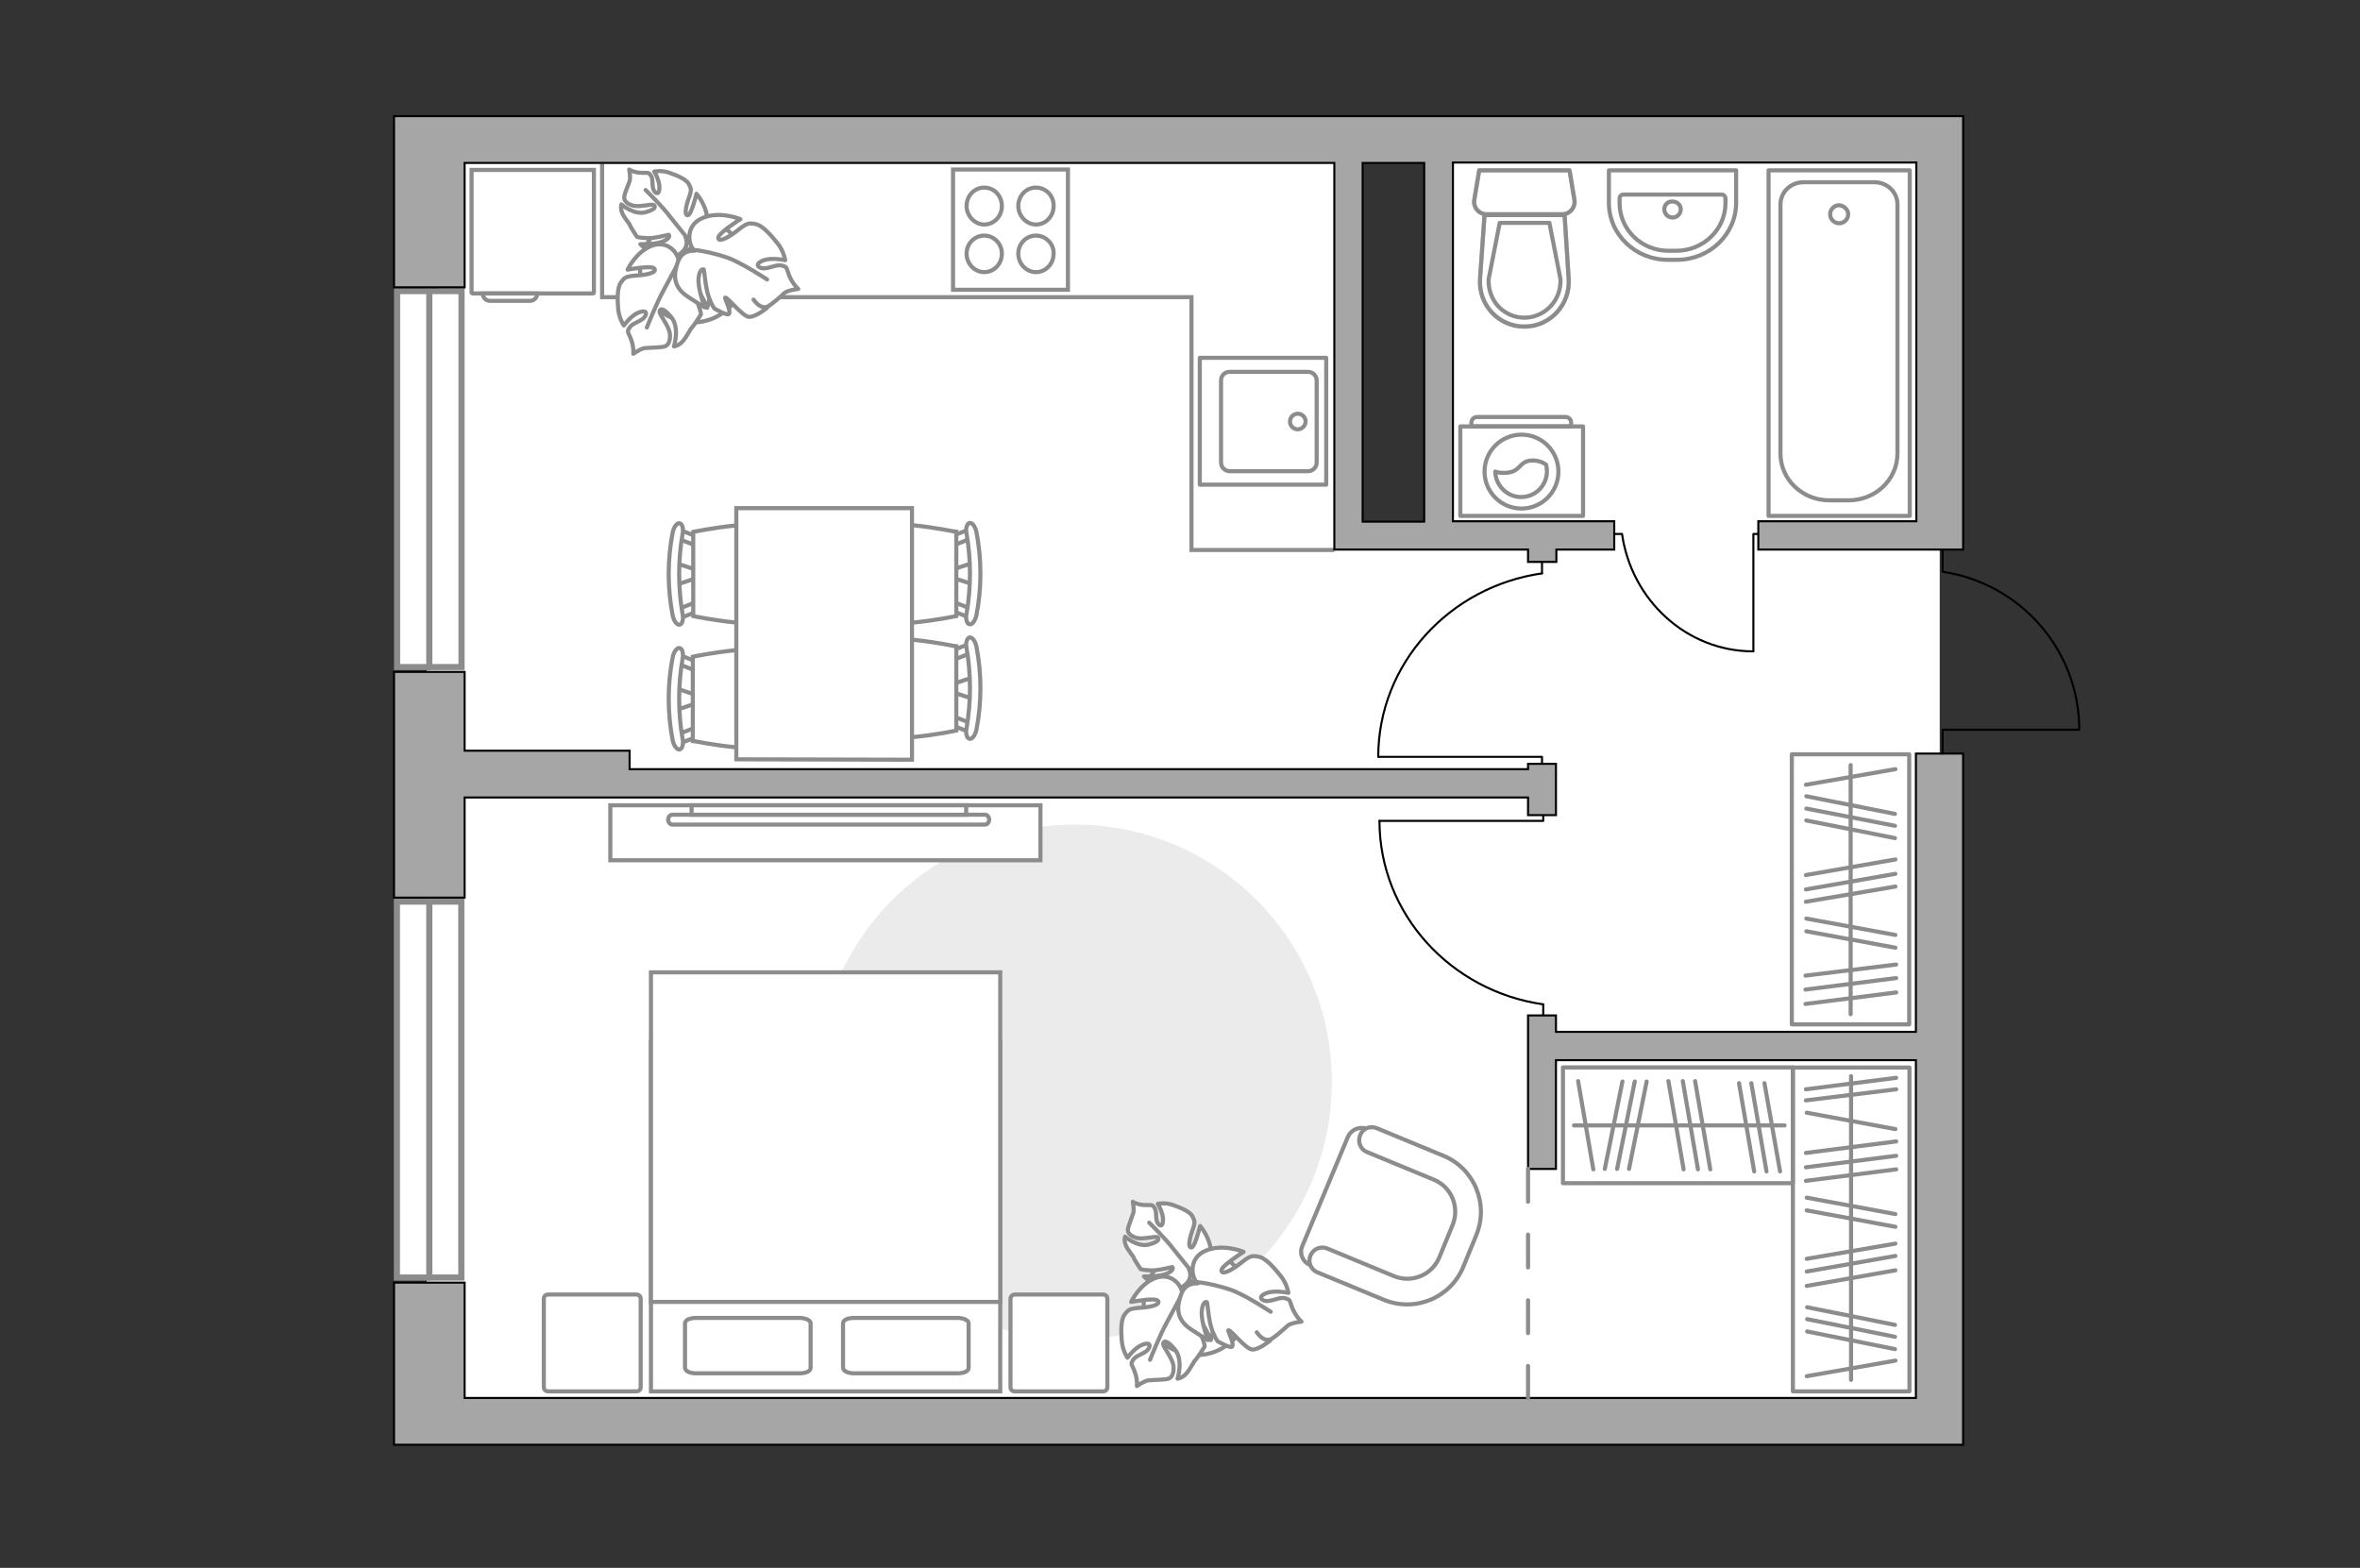<?xml version="1.0" encoding="utf-8"?>
<!-- Generator: Adobe Illustrator 28.0.0, SVG Export Plug-In . SVG Version: 6.00 Build 0)  -->
<svg version="1.1" xmlns="http://www.w3.org/2000/svg" xmlns:xlink="http://www.w3.org/1999/xlink" x="0px" y="0px"
	 viewBox="0 0 575 382" style="enable-background:new 0 0 575 382;" xml:space="preserve">
<rect x="0" y="0" width="575" height="382" fill="#333333" stroke="none"/>
<style type="text/css">
	.st0{fill:#FFFFFF;}
	.st1{fill:#FFFFFF;stroke:#8C8C8C;stroke-width:1.5;stroke-linecap:round;stroke-miterlimit:10;}
	.st2{fill:#EBEBEB;}
	.st3{fill:none;stroke:#8C8C8C;stroke-linecap:round;stroke-linejoin:round;stroke-miterlimit:10;}
	.st4{fill:none;stroke:#000000;stroke-width:0.5;stroke-linecap:round;stroke-linejoin:round;stroke-miterlimit:10;}
	.st5{fill:#FFFFFF;stroke:#8C8C8C;stroke-miterlimit:10;}
	.st6{fill:#FFFFFF;stroke:#8C8C8C;stroke-linecap:round;stroke-linejoin:round;stroke-miterlimit:10;}
	.st7{fill:none;stroke:#8C8C8C;stroke-miterlimit:10;}
	.st8{fill:#A6A6A6;stroke:#000000;stroke-width:0.5;stroke-miterlimit:10;}
	.st9{opacity:0.5;}
	
		.st10{fill-rule:evenodd;clip-rule:evenodd;fill:none;stroke:#8C8C8C;stroke-linecap:round;stroke-linejoin:round;stroke-miterlimit:10;}
	.st11{fill:none;stroke:#8C8C8C;stroke-linecap:round;stroke-linejoin:round;stroke-miterlimit:10;stroke-dasharray:8;}
</style>
<g id="bg_1_">
	<rect x="104" y="131.7" class="st0" width="368.6" height="212.9"/>
	<rect x="107" y="34" class="st0" width="222.5" height="148.4"/>
	<rect x="349.7" y="31.6" class="st0" width="121.1" height="100.3"/>
</g>
<g id="windows_1_">
	<g>
		
			<rect x="58.8" y="108.9" transform="matrix(-4.329664e-08 -1 1 -4.329664e-08 -12.15 221.326)" class="st1" width="91.6" height="15.7"/>
		<line class="st1" x1="104.6" y1="162.6" x2="104.6" y2="70.9"/>
	</g>
	<g>
		
			<rect x="58.8" y="257.6" transform="matrix(-4.329664e-08 -1 1 -4.329664e-08 -160.896 370.071)" class="st1" width="91.6" height="15.7"/>
		<line class="st1" x1="104.6" y1="311.3" x2="104.6" y2="219.7"/>
	</g>
</g>
<g id="furniture_1_">
	<path id="Vector_00000047756492155836776740000000916963256181845167_" class="st2" d="M324.5,263.6c0-34.6-28-62.7-62.7-62.7
		s-62.7,28-62.7,62.7s28,62.7,62.7,62.7S324.5,298.2,324.5,263.6z"/>
	<g>
		
			<rect x="418" y="202.3" transform="matrix(6.123234e-17 -1 1 6.123234e-17 234.269 667.581)" class="st3" width="65.8" height="28.6"/>
		<line class="st3" x1="439.9" y1="244.6" x2="462" y2="241.8"/>
		<line class="st3" x1="439.9" y1="241.1" x2="462" y2="238.3"/>
		<line class="st3" x1="440.1" y1="199.9" x2="461.7" y2="204.2"/>
		<line class="st3" x1="440.1" y1="197" x2="461.7" y2="201.2"/>
		<line class="st3" x1="440.1" y1="194" x2="461.7" y2="198.3"/>
		<line class="st3" x1="439.9" y1="237.7" x2="462" y2="235"/>
		<line class="st3" x1="440.1" y1="226.9" x2="461.8" y2="230.9"/>
		<line class="st3" x1="440.1" y1="223.8" x2="461.8" y2="227.8"/>
		<line class="st3" x1="440" y1="219.7" x2="461.8" y2="216"/>
		<line class="st3" x1="440" y1="213.2" x2="461.8" y2="209.4"/>
		<line class="st3" x1="440" y1="191.2" x2="461.8" y2="187.4"/>
		<line class="st3" x1="440" y1="216.7" x2="461.8" y2="212.9"/>
		<line class="st3" x1="450.9" y1="247.1" x2="450.9" y2="186.4"/>
	</g>
	<g>
		
			<rect x="411.6" y="285.3" transform="matrix(-1.836970e-16 1 -1 -1.836970e-16 750.526 -151.506)" class="st3" width="78.9" height="28.4"/>
		<line class="st3" x1="462" y1="278.1" x2="440" y2="280.9"/>
		<line class="st3" x1="462" y1="265.4" x2="440" y2="268.1"/>
		<line class="st3" x1="462" y1="262.6" x2="440" y2="265.4"/>
		<line class="st3" x1="462" y1="281.6" x2="440" y2="284.4"/>
		<line class="st3" x1="461.7" y1="322.8" x2="440.3" y2="318.5"/>
		<line class="st3" x1="461.7" y1="325.7" x2="440.3" y2="321.4"/>
		<line class="st3" x1="461.7" y1="328.7" x2="440.3" y2="324.4"/>
		<line class="st3" x1="462" y1="284.9" x2="440" y2="287.7"/>
		<line class="st3" x1="461.8" y1="295.8" x2="440.2" y2="291.8"/>
		<line class="st3" x1="461.8" y1="275.1" x2="440.2" y2="271.1"/>
		<line class="st3" x1="461.8" y1="298.9" x2="440.2" y2="294.9"/>
		<line class="st3" x1="461.8" y1="303" x2="440.2" y2="306.7"/>
		<line class="st3" x1="461.8" y1="309.5" x2="440.2" y2="313.3"/>
		<line class="st3" x1="461.8" y1="331.5" x2="440.2" y2="335.3"/>
		<line class="st3" x1="461.8" y1="306" x2="440.2" y2="309.8"/>
		<line class="st3" x1="451" y1="262.2" x2="451" y2="336.2"/>
	</g>
	<g>
		
			<rect x="380.8" y="260.1" transform="matrix(-1 3.823285e-11 -3.823285e-11 -1 817.601 548.37)" class="st3" width="56" height="28.2"/>
		<line class="st3" x1="396.9" y1="284.8" x2="401.2" y2="263.5"/>
		<line class="st3" x1="394" y1="284.8" x2="398.3" y2="263.5"/>
		<line class="st3" x1="391" y1="284.8" x2="395.3" y2="263.5"/>
		<line class="st3" x1="416.7" y1="284.9" x2="413" y2="263.4"/>
		<line class="st3" x1="427.4" y1="285.4" x2="423.7" y2="263.9"/>
		<line class="st3" x1="430.4" y1="285.4" x2="426.7" y2="263.9"/>
		<line class="st3" x1="433.7" y1="285.4" x2="429.9" y2="263.9"/>
		<line class="st3" x1="410.2" y1="284.9" x2="406.5" y2="263.4"/>
		<line class="st3" x1="388.2" y1="284.9" x2="384.5" y2="263.4"/>
		<line class="st3" x1="413.7" y1="284.9" x2="410" y2="263.4"/>
		<line class="st3" x1="434.8" y1="274.2" x2="383.5" y2="274.2"/>
	</g>
	<g id="Group_34_00000071545384273151622110000013925072621967823246_">
		<path id="Vector_158_00000083088896202544548940000006327192867360526498_" class="st4" d="M335.9,184.4h39.8v1.7"/>
		<path id="Vector_159_00000176758119335986409390000001980049153446521776_" class="st4" d="M375.7,137v2.7"/>
		<path id="Vector_160_00000114053345882765279440000007164051897584753834_" class="st4" d="M375.7,139.7
			c-22.5,3.2-39.9,22-39.9,44.7"/>
	</g>
	<g id="Group_34_00000114035160610921146490000003209779631469750925_">
		<path id="Vector_158_00000145039535145467804600000012338583863128676251_" class="st4" d="M336.1,200H376v-1.7"/>
		<path id="Vector_159_00000066478079264764243480000002266035173881656746_" class="st4" d="M376,247.4v-2.7"/>
		<path id="Vector_160_00000128479819081273625800000014390201837052176805_" class="st4" d="M376,244.7
			c-22.5-3.2-39.9-22-39.9-44.7"/>
	</g>
	<g id="Group_34_00000165946700608194908650000016509375065547931291_">
		<path id="Vector_158_00000170280500044196103640000016654395840175759492_" class="st4" d="M427.2,158.6l0-28.5l1.2,0"/>
		<path id="Vector_159_00000111178843269326935140000013045823346629649563_" class="st4" d="M393.2,130.1l1.9,0"/>
		<path id="Vector_160_00000065777078399977117440000004125620394432343730_" class="st4" d="M395.2,130.1
			c2.3,16.1,15.7,28.6,32,28.6"/>
	</g>
	<g>
		<g>
			<path id="Vector_98_00000094612081594834145270000005864419599801043586_" class="st5" d="M243.7,253.8h-85.1V339h85.1V253.8z"/>
			<path id="Vector_99_00000165201026986378072580000014562061045723776445_" class="st5" d="M158.6,236.9h85.1v80.3h-75h-10.1
				v-10.9V236.9z"/>
			<path id="Vector_100_00000073701403588922087570000008174421497548154300_" class="st3" d="M208.1,334.6h25.2
				c1.5,0,2.7-0.5,2.7-1.3v-10.9c0-0.7-1.2-1.3-2.7-1.3h-25.2c-1.5,0-2.7,0.5-2.7,1.3v10.9C205.5,334.1,206.7,334.6,208.1,334.6z"/>
			<path id="Vector_101_00000083063461443485057000000016545291417116213644_" class="st3" d="M169.6,334.6h25.2
				c1.5,0,2.7-0.5,2.7-1.3v-10.9c0-0.7-1.2-1.3-2.7-1.3h-25.2c-1.5,0-2.7,0.5-2.7,1.3v10.9C167,334.1,168.1,334.6,169.6,334.6z"/>
		</g>
		<path id="Vector_5_00000028315921866857590590000002092932887674749361_" class="st6" d="M132.5,316.5v21.4c0,0.7,0.4,1.1,1.1,1.1
			h21.4c0.7,0,1.1-0.4,1.1-1.1v-21.4c0-0.7-0.4-1.1-1.1-1.1h-21.4C132.9,315.4,132.5,315.8,132.5,316.5z"/>
		<path id="Vector_5_00000012462125128007719490000018101409788410570665_" class="st6" d="M246.2,316.5v21.4c0,0.7,0.4,1.1,1.1,1.1
			h21.4c0.7,0,1.1-0.4,1.1-1.1v-21.4c0-0.7-0.4-1.1-1.1-1.1h-21.4C246.7,315.4,246.2,315.8,246.2,316.5z"/>
	</g>
	<g>
		<path id="Vector_60_00000181788424619356042080000004608186671794858391_" class="st5" d="M285.4,306c-6.2,3.4-8.6,11.2-5.2,17.4
			c3.4,6.2,11.2,8.6,17.4,5.2c6.2-3.4,8.6-11.2,5.2-17.4C299.4,304.9,291.7,302.6,285.4,306z"/>
		<path class="st6" d="M289.7,309.3c0,0,1.1,2-0.9,3.7s-4.2,2.6-7.1,0.4c-2.9-2.2-3-2.4-3-2.4s3.8,0.1,5.6-0.7
			c1.8-0.8,1.5-1.5,1.3-1.6c-0.2,0-3.7,1-5.5,0.8c-1.9-0.1-2.2-0.3-2.2-0.3s-1.6-2.4-1.7-2.8c-0.1-0.4-1.4-1.8-1.9-3
			c-0.5-1.2-0.2-2.1-0.2-2.1s3.1,2.7,5.9,1.9c2.8-0.8,2.4-1.5,1.9-1.8c-0.6-0.2-3.4,0.6-5,0.2c-1.6-0.5-2.2-1.3-2.1-2.1
			s1.1-3.2,1.3-3.9c0.3-0.8-0.1-2.8-0.1-2.8s1,0.7,2.8,0.8c1.8,0.1,1.8-0.3,2.5,0.7c0.7,1,0,3,1,4c1,1,1.3-0.9,0.9-2.4
			c-0.4-1.5-1.1-2.6-1.1-2.6s1.8-0.4,3.7,0.3c2,0.7,4.1,1.6,4.7,2.7c0.6,1.2,0.8,1.4-0.1,3.8c-0.8,2.4-0.9,4.1,0,3.8
			c0.8-0.3,2-5.2,2-5.2s2.8,3.2,2.6,6.8C294.9,309.4,291.3,310.2,289.7,309.3z"/>
		<path class="st3" d="M280,297.9c0,0,4.2,4.1,5.8,6.3c1.1,1.4,3.2,4,4.1,5.1c1.2,1.6,2,3.5,2.2,5.5"/>
		<path class="st6" d="M288.1,315.6c0,0,1.7-2.1,4.3-0.7c2.6,1.3,4.7,3.3,3.7,7.3c-1,4.1-1.1,4.3-1.1,4.3s-1.6-4.1-3.4-5.7
			c-1.7-1.6-2.3-0.9-2.3-0.7c0,0.2,2.7,3.5,3.5,5.5s0.7,2.5,0.7,2.5s-1.8,2.8-2.2,3.2c-0.4,0.3-1.3,2.3-2.3,3.4
			c-1,1.1-2.1,1.2-2.1,1.2s1.5-4.6-0.7-7.2c-2.2-2.6-2.8-1.9-2.8-1.2c0,0.7,2.2,3.3,2.5,5.2c0.2,1.9-0.4,2.9-1.2,3.2
			c-0.9,0.3-3.9,0.3-4.8,0.4c-0.9,0-2.9,1.4-2.9,1.4s0.2-1.4-0.5-3.4c-0.7-2-1.2-1.8-0.4-3c0.8-1.3,3.2-1.4,3.9-3
			c0.6-1.5-1.6-1-3,0.1c-1.4,1.1-2.3,2.4-2.3,2.4s-1.2-1.7-1.4-4.2c-0.2-2.4-0.2-5.1,0.7-6.3c0.9-1.2,1.1-1.5,4.1-1.7
			c3-0.2,4.7-0.9,4-1.7c-0.7-0.8-6.5,0.3-6.5,0.3s2.1-4.5,6.1-5.9C285.7,310,288.2,313.5,288.1,315.6z"/>
		<path class="st3" d="M280.2,331.3c0,0,2.5-6.3,4.1-9.1c1-1.8,2.8-5.3,3.6-6.7c1.1-2.1,2.8-3.7,4.9-4.9"/>
		<g>
			<path class="st6" d="M306.2,324.6c1.2,1.7,2.4,2.1,3.4,1.7c0.9-0.4,3.4-2.6,4.1-3.3c0.8-0.7,3.4-1,3.4-1s-1.2-1-2.1-3
				c-0.9-2.1-0.4-2.3-1.9-2.7c-1.6-0.4-3.7,1.2-5.3,0.5c-1.6-0.8,0.5-2,2.5-2.1c2-0.1,3.6,0.3,3.6,0.3s-0.3-2.3-2-4.3
				c-1.7-2.1-3.6-4.2-5.2-4.5c-1.6-0.3-2-0.4-4.6,1.7c-2.6,2-4.5,2.7-4.5,1.6c0-1.1,5.4-4.5,5.4-4.5s-5-2.1-9.2-0.3
				c-4.3,1.8-3.6,6.5-2,8c0,0-2.9-0.4-4,2.6c-1.1,3-1.4,6.1,2.4,8.6c3.8,2.5,4.1,2.6,4.1,2.6s-1.7-4.5-1.5-7
				c0.2-2.5,1.2-2.4,1.3-2.2c0.1,0.2,0.4,4.8,1.3,7s1.3,2.5,1.3,2.5s3.1,1.8,3.5,1.3c0.6-0.8-1.2-4-0.9-4c0.6-0.1,4.2,4.6,5.8,4.7
				c1.6,0.1,4.4-2.2,4.4-2.2"/>
			<path class="st3" d="M309.6,319.6c0,0-6.8-4.5-10.2-5.5c-2.1-0.7-5.3-1.5-7.6-1.7"/>
		</g>
	</g>
	<g>
		<path id="Vector_93_00000178907160769713196900000002150455823009118381_" class="st5" d="M253.5,196.2H148.7v13.4h104.8V196.2z"
			/>
		<g>
			<g>
				<path class="st5" d="M240,198.5c0.5,0,1,0.5,1,1.2c0,0.7-0.5,1.2-1,1.2l-76.2,0c-0.5,0-1-0.5-1-1.2c0-0.7,0.5-1.2,1-1.2
					L240,198.5z"/>
				<rect x="168.5" y="196.2" class="st5" width="66.9" height="2.3"/>
			</g>
		</g>
	</g>
	<g>
		<path id="Vector_37_00000124141922889002769750000016527040476631712925_" class="st5" d="M328.4,277l-11.1,26.6
			c-0.8,1.8,0.1,3.9,1.9,4.6l18.4,7.7c6.7,2.8,14.4-0.4,17.2-7.1l3.7-8.9c2.8-6.7-0.4-14.4-7.1-17.2l-18.4-7.7
			C331.2,274.4,329.2,275.2,328.4,277z"/>
		<path id="Vector_38_00000173858295412731254850000018197193519697453728_" class="st5" d="M331.4,276.6c-0.7,1.6,0.1,3.5,1.7,4.1
			l16.2,6.7c4.4,1.8,6.4,6.8,4.6,11.1l-3.2,7.8c-1.8,4.4-6.8,6.4-11.1,4.6l-16.2-6.7c-1.6-0.7-3.5,0.1-4.1,1.7
			c-0.7,1.6,0.1,3.5,1.7,4.1l16.2,6.7c7.6,3.1,16.2-0.5,19.3-8l3.2-7.8c3.1-7.6-0.5-16.2-8-19.3l-16.2-6.7
			C333.8,274.2,332,274.9,331.4,276.6z"/>
	</g>
	<g>
		<g id="Group_2_00000047043228603876006090000004695709363609772204_">
			<g id="Group_3_00000078039163524232591170000012665586438569563817_">
				<path id="Vector_10_00000162321372095996659380000014078486054560788920_" class="st5" d="M237.1,137.1l-5.7,1.9l0,1.5l5.7,1.9
					L237.1,137.1z"/>
			</g>
			<g id="Group_4_00000145049398902047357050000015125573323633798030_">
				<path id="Vector_11_00000084509847347463362300000001816925106292670853_" class="st5" d="M231.6,147.9c0,0.5,0.3,1,0.6,1
					l4.6,1.8c0.5,0.2,0.9-0.2,1-0.8c0.1-0.6-0.2-1.3-0.5-1.3l-4.6-1.8c-0.5-0.2-0.9,0.2-1,0.8C231.6,147.8,231.6,147.8,231.6,147.9z
					"/>
			</g>
			<g id="Group_5_00000029012922874340376590000014377352133768333499_">
				<path id="Vector_12_00000153684601374188358700000008216018125046214846_" class="st5" d="M231.5,131.7c0,0.1,0,0.2,0,0.3
					c0.1,0.6,0.5,1,1,0.8l4.6-1.8c0.5-0.2,0.7-0.8,0.5-1.4c-0.1-0.6-0.5-1-1-0.8l-4.6,1.8C231.8,130.7,231.5,131.2,231.5,131.7z"/>
			</g>
			<path id="Vector_13_00000034780553631237598580000013353289504702597266_" class="st5" d="M209,129.6c-3.6,3.6-3.6,16.8,0,20.5
				c4.2,4.2,24,0,24,0l0-20.5C232.9,129.6,213.2,125.3,209,129.6z"/>
			<path id="Vector_14_00000001650536087514126160000017918496024373113748_" class="st5" d="M235.5,130c1.1,6.4,1.1,13.1,0,19.5
				c-0.3,1.3,0.1,2.5,0.7,2.6c0.6,0.2,1.4-0.8,1.7-2.2c1.3-6.7,1.3-13.6,0-20.3c-0.3-1.3-1-2.3-1.7-2.2
				C235.6,127.6,235.2,128.8,235.5,130z"/>
		</g>
		<g id="Group_2_00000013874636728371588070000010166007062465128381_">
			<g id="Group_3_00000099660940623712461930000017014282238397875855_">
				<path id="Vector_10_00000082369057396395554130000003295516291544777396_" class="st5" d="M237.1,165l-5.7,1.9l0,1.5l5.7,1.9
					L237.1,165z"/>
			</g>
			<g id="Group_4_00000176759394931855954360000008532503332501717160_">
				<path id="Vector_11_00000088098800064466514010000007397007896101476283_" class="st5" d="M231.6,175.8c0,0.5,0.3,1,0.6,1
					l4.6,1.8c0.5,0.2,0.9-0.2,1-0.8c0.1-0.6-0.2-1.3-0.5-1.3l-4.6-1.8c-0.5-0.2-0.9,0.2-1,0.8C231.6,175.6,231.6,175.7,231.6,175.8z
					"/>
			</g>
			<g id="Group_5_00000003096460247130865960000016121285956398023335_">
				<path id="Vector_12_00000031901049725391333770000010129839766496043708_" class="st5" d="M231.5,159.6c0,0.1,0,0.2,0,0.3
					c0.1,0.6,0.5,1,1,0.8l4.6-1.8c0.5-0.2,0.7-0.8,0.5-1.4c-0.1-0.6-0.5-1-1-0.8l-4.6,1.8C231.8,158.6,231.5,159.1,231.5,159.6z"/>
			</g>
			<path id="Vector_13_00000065774946636148919020000011706197831249905065_" class="st5" d="M209,157.5c-3.6,3.6-3.6,16.8,0,20.5
				c4.2,4.2,24,0,24,0l0-20.5C232.9,157.5,213.2,153.2,209,157.5z"/>
			<path id="Vector_14_00000067931552521620701190000012619930613851890359_" class="st5" d="M235.5,157.9c1.1,6.4,1.1,13.1,0,19.5
				c-0.3,1.3,0.1,2.5,0.7,2.6c0.6,0.2,1.4-0.8,1.7-2.2c1.3-6.7,1.3-13.6,0-20.3c-0.3-1.3-1-2.3-1.7-2.2
				C235.6,155.5,235.2,156.7,235.5,157.9z"/>
		</g>
		<g id="Group_2_00000132070320132311907160000018071929237705867963_">
			<g id="Group_3_00000047048656919552551490000013548609378266100650_">
				<path id="Vector_10_00000096762663327397789450000017906071490745197226_" class="st5" d="M164.7,173l5.7-1.9l0-1.5l-5.7-1.9
					L164.7,173z"/>
			</g>
			<g id="Group_4_00000056393459971525485020000016766618937751240120_">
				<path id="Vector_11_00000160186134119299099250000008652558131270924977_" class="st5" d="M170.3,162.2c0-0.5-0.3-1-0.6-1
					l-4.6-1.8c-0.5-0.2-0.9,0.2-1,0.8c-0.1,0.6,0.2,1.3,0.5,1.3l4.6,1.8c0.5,0.2,0.9-0.2,1-0.8C170.3,162.3,170.3,162.3,170.3,162.2
					z"/>
			</g>
			<g id="Group_5_00000103244249479273428770000011619522446523228603_">
				<path id="Vector_12_00000142178461280728159010000000117549102584456892_" class="st5" d="M170.3,178.4c0-0.1,0-0.2,0-0.3
					c-0.1-0.6-0.5-1-1-0.8l-4.6,1.8c-0.5,0.2-0.7,0.8-0.5,1.4c0.1,0.6,0.5,1,1,0.8l4.6-1.8C170,179.4,170.3,178.9,170.3,178.4z"/>
			</g>
			<path id="Vector_13_00000016795888928609502790000011258345168417441173_" class="st5" d="M192.8,180.5c3.6-3.6,3.6-16.8,0-20.5
				c-4.2-4.2-24,0-24,0l0,20.5C168.9,180.5,188.6,184.7,192.8,180.5z"/>
			<path id="Vector_14_00000152237831502623017020000017304085576937677488_" class="st5" d="M166.3,180c-1.1-6.4-1.1-13.1,0-19.5
				c0.3-1.3-0.1-2.5-0.7-2.6c-0.6-0.2-1.4,0.8-1.7,2.2c-1.3,6.7-1.3,13.6,0,20.3c0.3,1.3,1,2.3,1.7,2.2
				C166.2,182.5,166.6,181.3,166.3,180z"/>
		</g>
		<g id="Group_2_00000113311073583336408050000017248751518221175937_">
			<g id="Group_3_00000176027792670866742630000003821008687785938827_">
				<path id="Vector_10_00000041297400494085106460000009478912557445109124_" class="st5" d="M164.7,142.5l5.7-1.9l0-1.5l-5.7-1.9
					L164.7,142.5z"/>
			</g>
			<g id="Group_4_00000135689327180907920110000016686779879089125303_">
				<path id="Vector_11_00000089533932122280072040000003796819800885604002_" class="st5" d="M170.3,131.7c0-0.5-0.3-1-0.6-1
					l-4.6-1.8c-0.5-0.2-0.9,0.2-1,0.8c-0.1,0.6,0.2,1.3,0.5,1.3l4.6,1.8c0.5,0.2,0.9-0.2,1-0.8C170.3,131.9,170.3,131.8,170.3,131.7
					z"/>
			</g>
			<g id="Group_5_00000176741513838892052980000003913492152184059057_">
				<path id="Vector_12_00000124134304779459125410000002803495026739355528_" class="st5" d="M170.3,147.9c0-0.1,0-0.2,0-0.3
					c-0.1-0.6-0.5-1-1-0.8l-4.6,1.8c-0.5,0.2-0.7,0.8-0.5,1.4c0.1,0.6,0.5,1,1,0.8l4.6-1.8C170,148.9,170.3,148.5,170.3,147.9z"/>
			</g>
			<path id="Vector_13_00000124864953185434543710000015161633590292531642_" class="st5" d="M192.9,150.1c3.6-3.6,3.6-16.8,0-20.5
				c-4.2-4.2-24,0-24,0l0,20.5C168.9,150.1,188.6,154.3,192.9,150.1z"/>
			<path id="Vector_14_00000072970087426627287860000011447071334836652709_" class="st5" d="M166.3,149.6c-1.1-6.4-1.1-13.1,0-19.5
				c0.3-1.3-0.1-2.5-0.7-2.6c-0.6-0.2-1.4,0.8-1.7,2.2c-1.3,6.7-1.3,13.6,0,20.3c0.3,1.3,1,2.3,1.7,2.2
				C166.2,152.1,166.6,150.9,166.3,149.6z"/>
		</g>
		<path id="Vector_35_00000147912918901786896970000006283697742064658089_" class="st5" d="M222.2,185.1l0-61.3l-42.8,0l0,49.5
			l0,11.7L222.2,185.1z"/>
	</g>
	<polyline class="st7" points="146.7,39.9 146.7,72.4 290.3,72.4 290.3,134 325.1,134 	"/>
	<g>
		<path id="Vector_60_00000054972449405916151790000011410999504987184007_" class="st5" d="M162.7,54.4c-6.2,3.4-8.6,11.2-5.2,17.4
			c3.4,6.2,11.2,8.6,17.4,5.2c6.2-3.4,8.6-11.2,5.2-17.4S169,51.1,162.7,54.4z"/>
		<path class="st6" d="M167,57.8c0,0,1.1,2-0.9,3.7c-1.9,1.6-4.2,2.6-7.1,0.4c-2.9-2.2-3-2.4-3-2.4s3.8,0.1,5.6-0.7
			c1.8-0.8,1.5-1.5,1.3-1.6c-0.2,0-3.7,1-5.5,0.8c-1.9-0.1-2.2-0.3-2.2-0.3s-1.6-2.4-1.7-2.8c-0.1-0.4-1.4-1.8-1.9-3
			c-0.5-1.2-0.2-2.1-0.2-2.1s3.1,2.7,5.9,1.9c2.8-0.8,2.4-1.5,1.9-1.8c-0.6-0.2-3.4,0.6-5,0.2c-1.6-0.5-2.2-1.3-2.1-2.1
			c0-0.8,1.1-3.2,1.3-3.9c0.3-0.8-0.1-2.8-0.1-2.8s1,0.7,2.8,0.8c1.8,0.1,1.8-0.3,2.5,0.7c0.7,1,0,3,1,4c1,1,1.3-0.9,0.9-2.4
			c-0.4-1.5-1.1-2.6-1.1-2.6s1.8-0.4,3.7,0.3c2,0.7,4.1,1.6,4.7,2.7c0.6,1.2,0.8,1.4-0.1,3.8c-0.8,2.4-0.9,4.1,0,3.8
			c0.8-0.3,2-5.2,2-5.2s2.8,3.2,2.6,6.8C172.3,57.9,168.6,58.6,167,57.8z"/>
		<path class="st3" d="M157.3,46.3c0,0,4.2,4.1,5.8,6.3c1.1,1.4,3.2,4,4.1,5.1c1.2,1.6,2,3.5,2.2,5.5"/>
		<path class="st6" d="M165.4,64.1c0,0,1.7-2.1,4.3-0.7c2.6,1.3,4.7,3.3,3.7,7.3c-1,4.1-1.1,4.3-1.1,4.3s-1.6-4.1-3.4-5.7
			c-1.7-1.6-2.3-0.9-2.3-0.7c0,0.2,2.7,3.5,3.5,5.5c0.7,2,0.7,2.5,0.7,2.5s-1.8,2.8-2.2,3.2c-0.4,0.3-1.3,2.3-2.3,3.4
			c-1,1.1-2.1,1.2-2.1,1.2s1.5-4.6-0.7-7.2c-2.2-2.6-2.8-1.9-2.8-1.2c0,0.7,2.2,3.3,2.5,5.2c0.2,1.9-0.4,2.9-1.2,3.2
			c-0.9,0.3-3.9,0.3-4.8,0.4c-0.9,0-2.9,1.4-2.9,1.4s0.2-1.4-0.5-3.4c-0.7-2-1.2-1.8-0.4-3c0.8-1.3,3.2-1.4,3.9-3
			c0.6-1.5-1.6-1-3,0.1c-1.4,1.1-2.3,2.4-2.3,2.4s-1.2-1.7-1.4-4.2c-0.2-2.4-0.2-5.1,0.7-6.3c0.9-1.2,1.1-1.5,4.1-1.7
			c3-0.2,4.7-0.9,4-1.7c-0.7-0.8-6.5,0.3-6.5,0.3s2.1-4.5,6.1-5.9C163,58.5,165.5,62,165.4,64.1z"/>
		<path class="st3" d="M157.6,79.8c0,0,2.5-6.3,4.1-9.1c1-1.8,2.8-5.3,3.6-6.7c1.1-2.1,2.8-3.7,4.9-4.9"/>
		<g>
			<path class="st6" d="M183.6,73c1.2,1.7,2.4,2.1,3.4,1.7c0.9-0.4,3.4-2.6,4.1-3.3c0.8-0.7,3.4-1,3.4-1s-1.2-1-2.1-3
				c-0.9-2.1-0.4-2.3-1.9-2.7c-1.6-0.4-3.7,1.2-5.3,0.5c-1.6-0.8,0.5-2,2.5-2.1c2-0.1,3.6,0.3,3.6,0.3s-0.3-2.3-2-4.3
				c-1.7-2.1-3.6-4.2-5.2-4.5c-1.6-0.3-2-0.4-4.6,1.7c-2.6,2-4.5,2.7-4.5,1.6c0-1.1,5.4-4.5,5.4-4.5s-5-2.1-9.2-0.3
				c-4.3,1.8-3.6,6.5-2,8c0,0-2.9-0.4-4,2.6c-1.1,3-1.4,6.1,2.4,8.6c3.8,2.5,4.1,2.6,4.1,2.6s-1.7-4.5-1.5-7
				c0.2-2.5,1.2-2.4,1.3-2.2c0.1,0.2,0.4,4.8,1.3,7c0.9,2.2,1.3,2.5,1.3,2.5s3.1,1.8,3.5,1.3c0.6-0.8-1.2-4-0.9-4
				c0.6-0.1,4.2,4.6,5.8,4.7s4.4-2.2,4.4-2.2"/>
			<path class="st3" d="M186.9,68.1c0,0-6.8-4.5-10.2-5.5c-2.1-0.7-5.3-1.5-7.6-1.7"/>
		</g>
	</g>
</g>
<g id="plan">
	<g>
		<path id="Vector_8_00000083778884040999337830000017808943643091609265_" class="st5" d="M115.2,71.5l29.3,0
			c0.1,0,0.2-0.1,0.2-0.2V41.4l-29.8,0l0,29.9C115,71.4,115,71.5,115.2,71.5z"/>
		<path id="Vector_9_00000011015196133356127120000006222394284616742587_" class="st5" d="M130.9,71.5l-13.3,0c0,1,0.8,1.8,1.8,1.8
			h9.7C130.1,73.3,130.9,72.5,130.9,71.5z"/>
	</g>
	<g>
		<path id="Vector_142_00000170978126148013913810000006447789408696545439_" class="st5" d="M232.2,70.6h28V41.3h-28V70.6z"/>
		<g id="Group_28_00000120554756715617788930000017408548415798407337_">
			<g id="Group_29_00000046313102262206696530000003786986083484393621_">
				<path id="Vector_143_00000139262309899033289330000006461765992370504587_" class="st5" d="M252.4,57.4c-2.4,0-4.3,2-4.3,4.4
					c0,2.5,2,4.5,4.3,4.5c2.4,0,4.3-2,4.3-4.5C256.8,59.4,254.8,57.4,252.4,57.4z"/>
				<path id="Vector_144_00000118371139986959746610000001255476800803340985_" class="st5" d="M252.4,45.7c-2.4,0-4.3,2-4.3,4.5
					c0,2.4,2,4.5,4.3,4.5c2.4,0,4.3-2,4.3-4.5C256.8,47.7,254.8,45.7,252.4,45.7z"/>
			</g>
			<g id="Group_30_00000138565756767271607130000012604732822251981719_">
				<path id="Vector_145_00000072960412316054827690000016039740638268898738_" class="st5" d="M239.8,57.4c-2.4,0-4.3,2-4.3,4.4
					c0,2.5,2,4.5,4.3,4.5c2.4,0,4.3-2,4.3-4.5C244.1,59.4,242.2,57.4,239.8,57.4z"/>
				<path id="Vector_146_00000065761909989195069510000007638030329253909127_" class="st5" d="M239.8,45.7c-2.4,0-4.3,2-4.3,4.5
					c0,2.4,2,4.5,4.3,4.5c2.4,0,4.3-2,4.3-4.5C244.1,47.7,242.2,45.7,239.8,45.7z"/>
			</g>
		</g>
	</g>
	<g>
		<path class="st8" d="M113.2,39.7l211.9,0l0,90.8v3.4l47.2,0l0,3h6.9v-3h14.1v-6.9h-39.3l0-87.4h112.9l0,87.4h-38.5v6.9l48.1,0v0
			h1.8l0-94.2h0V28.3L96,28.3V34h0V70h17.2V39.7z M347,127.1H332l0-87.4H347V127.1z"/>
		<polygon class="st8" points="113.2,194.3 153.4,194.3 153.4,194.3 372.3,194.3 372.3,198.6 379.1,198.6 379.1,186.1 372.3,186.1 
			372.3,187.4 153.4,187.4 153.4,182.9 113.2,182.9 113.2,163.7 96,163.7 96,218.7 113.2,218.7 		"/>
		<polygon class="st8" points="478.3,340.6 478.3,340.6 478.3,183.6 466.8,183.6 466.8,251.4 379.1,251.4 379.1,247.4 372.3,247.4 
			372.3,284.8 379.1,284.8 379.1,258.3 466.8,258.3 466.8,340.6 113.2,340.6 113.2,312.5 96,312.5 96,352 113.2,352 113.2,352 
			478.3,352 		"/>
	</g>
	<g>
		<g>
			
				<rect x="292.3" y="87.2" transform="matrix(-5.509448e-09 -1 1 -5.509448e-09 205.124 410.381)" class="st3" width="30.9" height="30.8"/>
		</g>
		<path class="st3" d="M320.8,112.7v-20c0-1.1-0.9-2.1-2.1-2.1h-19.1c-1.2,0-2.1,0.9-2.1,2.1v20c0,1.1,0.9,2.1,2.1,2.1h19.1
			C319.9,114.8,320.8,113.8,320.8,112.7z"/>
		<path class="st3" d="M314.3,102.7c0-1.1,0.9-1.9,1.9-1.9c1,0,1.9,0.8,1.9,1.9c0,1-0.9,1.9-1.9,1.9
			C315.2,104.6,314.3,103.8,314.3,102.7z"/>
	</g>
	<g>
		<polyline class="st3" points="430.9,125.7 430.9,41.5 465.3,41.5 465.3,125.7 430.9,125.7 		"/>
		<path class="st3" d="M450.4,121.9h-4.7c-6.6,0-11.9-5.1-11.9-11.4l0-60.7c0-3,2.5-5.4,5.6-5.4l17.3,0c3.1,0,5.6,2.4,5.6,5.4
			l0,60.7C462.3,116.8,457,121.9,450.4,121.9z"/>
		<path class="st3" d="M450.3,52.2c0,1.2-1,2.2-2.2,2.2c-1.2,0-2.2-1-2.2-2.2c0-1.2,1-2.2,2.2-2.2C449.3,50.1,450.3,51.1,450.3,52.2
			z"/>
	</g>
	<g>
		<path class="st3" d="M406.4,63.3l2.2,0c7.9,0,14.4-6.2,14.4-13.9l0-7.9l-31,0l0,7.9C392,57.1,398.4,63.3,406.4,63.3z"/>
		<path class="st3" d="M406.5,61.1l1.9,0c6.6,0,12-5.2,12-11.6v-1.1c0-0.6-0.4-1-1-1l-23.8,0c-0.6,0-1,0.4-1,1v1.1
			C394.6,55.9,399.9,61.1,406.5,61.1z"/>
		<path class="st3" d="M405.5,51c0,1.1,0.9,2,2,2c1.1,0,2-0.9,2-2c0-1.1-0.9-1.9-2-1.9C406.4,49,405.5,49.9,405.5,51z"/>
	</g>
	<g>
		<g class="st9">
			<path class="st3" d="M380.7,52.2l-18.5,0c-1.9,0-3.3-1.7-3-3.5l1.2-7.2l22,0l1.2,7.2C383.9,50.5,382.5,52.2,380.7,52.2z"/>
			<path class="st3" d="M361.7,52.3l19.5,0l1,15.6c0.4,6.3-4.5,11.6-10.8,11.6c-6.3,0-11.2-5.3-10.8-11.6L361.7,52.3z"/>
		</g>
		<g>
			<path class="st3" d="M380.7,52.2l-18.5,0c-1.9,0-3.3-1.7-3-3.5l1.2-7.2l22,0l1.2,7.2C383.9,50.5,382.5,52.2,380.7,52.2z"/>
			<path class="st3" d="M371.4,79.6L371.4,79.6c-6.3,0-11.2-5.3-10.8-11.6l1.1-15.6l19.5,0l1,15.6C382.6,74.2,377.7,79.6,371.4,79.6
				z"/>
			<path class="st3" d="M365.4,54.3L362.7,68c-0.1,2.5,0.7,4.8,2.3,6.6c1.7,1.8,4,2.8,6.4,2.8c2.4,0,4.7-1,6.4-2.8
				c1.7-1.8,2.5-4.2,2.4-6.6l-2.7-13.7L365.4,54.3z"/>
		</g>
	</g>
	<g>
		<g>
			<path class="st3" d="M385.7,103.9l-29.9,0l0,21.8l29.9,0L385.7,103.9z"/>
			<path class="st10" d="M381.4,101.6l-21.5,0c-0.8,0-1.4,0.6-1.4,1.4v0.9l24.3,0V103C382.8,102.2,382.2,101.6,381.4,101.6z"/>
		</g>
		<g>
			<circle class="st3" cx="370.7" cy="114.9" r="9"/>
			<path class="st3" d="M373.1,112.2c-3.1,0.2-2.5,2.8-6.2,3c-1.2,0.1-2-0.1-2.6-0.3c0.1,3.4,2.9,6.2,6.3,6.2c3.5,0,6.3-2.8,6.3-6.3
				c0-0.5-0.1-1.1-0.2-1.6C376,112.7,374.7,112.1,373.1,112.2z"/>
		</g>
	</g>
	<path class="st4" d="M473.3,134v5.3c18.8,2.8,33.3,18.9,33.3,38.5h-33.3l0,5.8"/>
	<line class="st11" x1="372.3" y1="284.8" x2="372.3" y2="340.6"/>
</g>
<g id="points">
	<path id="r1" class="st3" d="M201.9,277.1"/>
	<path id="k1" class="st3" d="M261.8,101.6"/>
	<path id="g1" class="st3" d="M406.5,312.4"/>
	<path id="s1" class="st3" d="M408.3,93.8"/>
	<path id="h1" class="st3" d="M406.5,222.3"/>
</g>
</svg>
